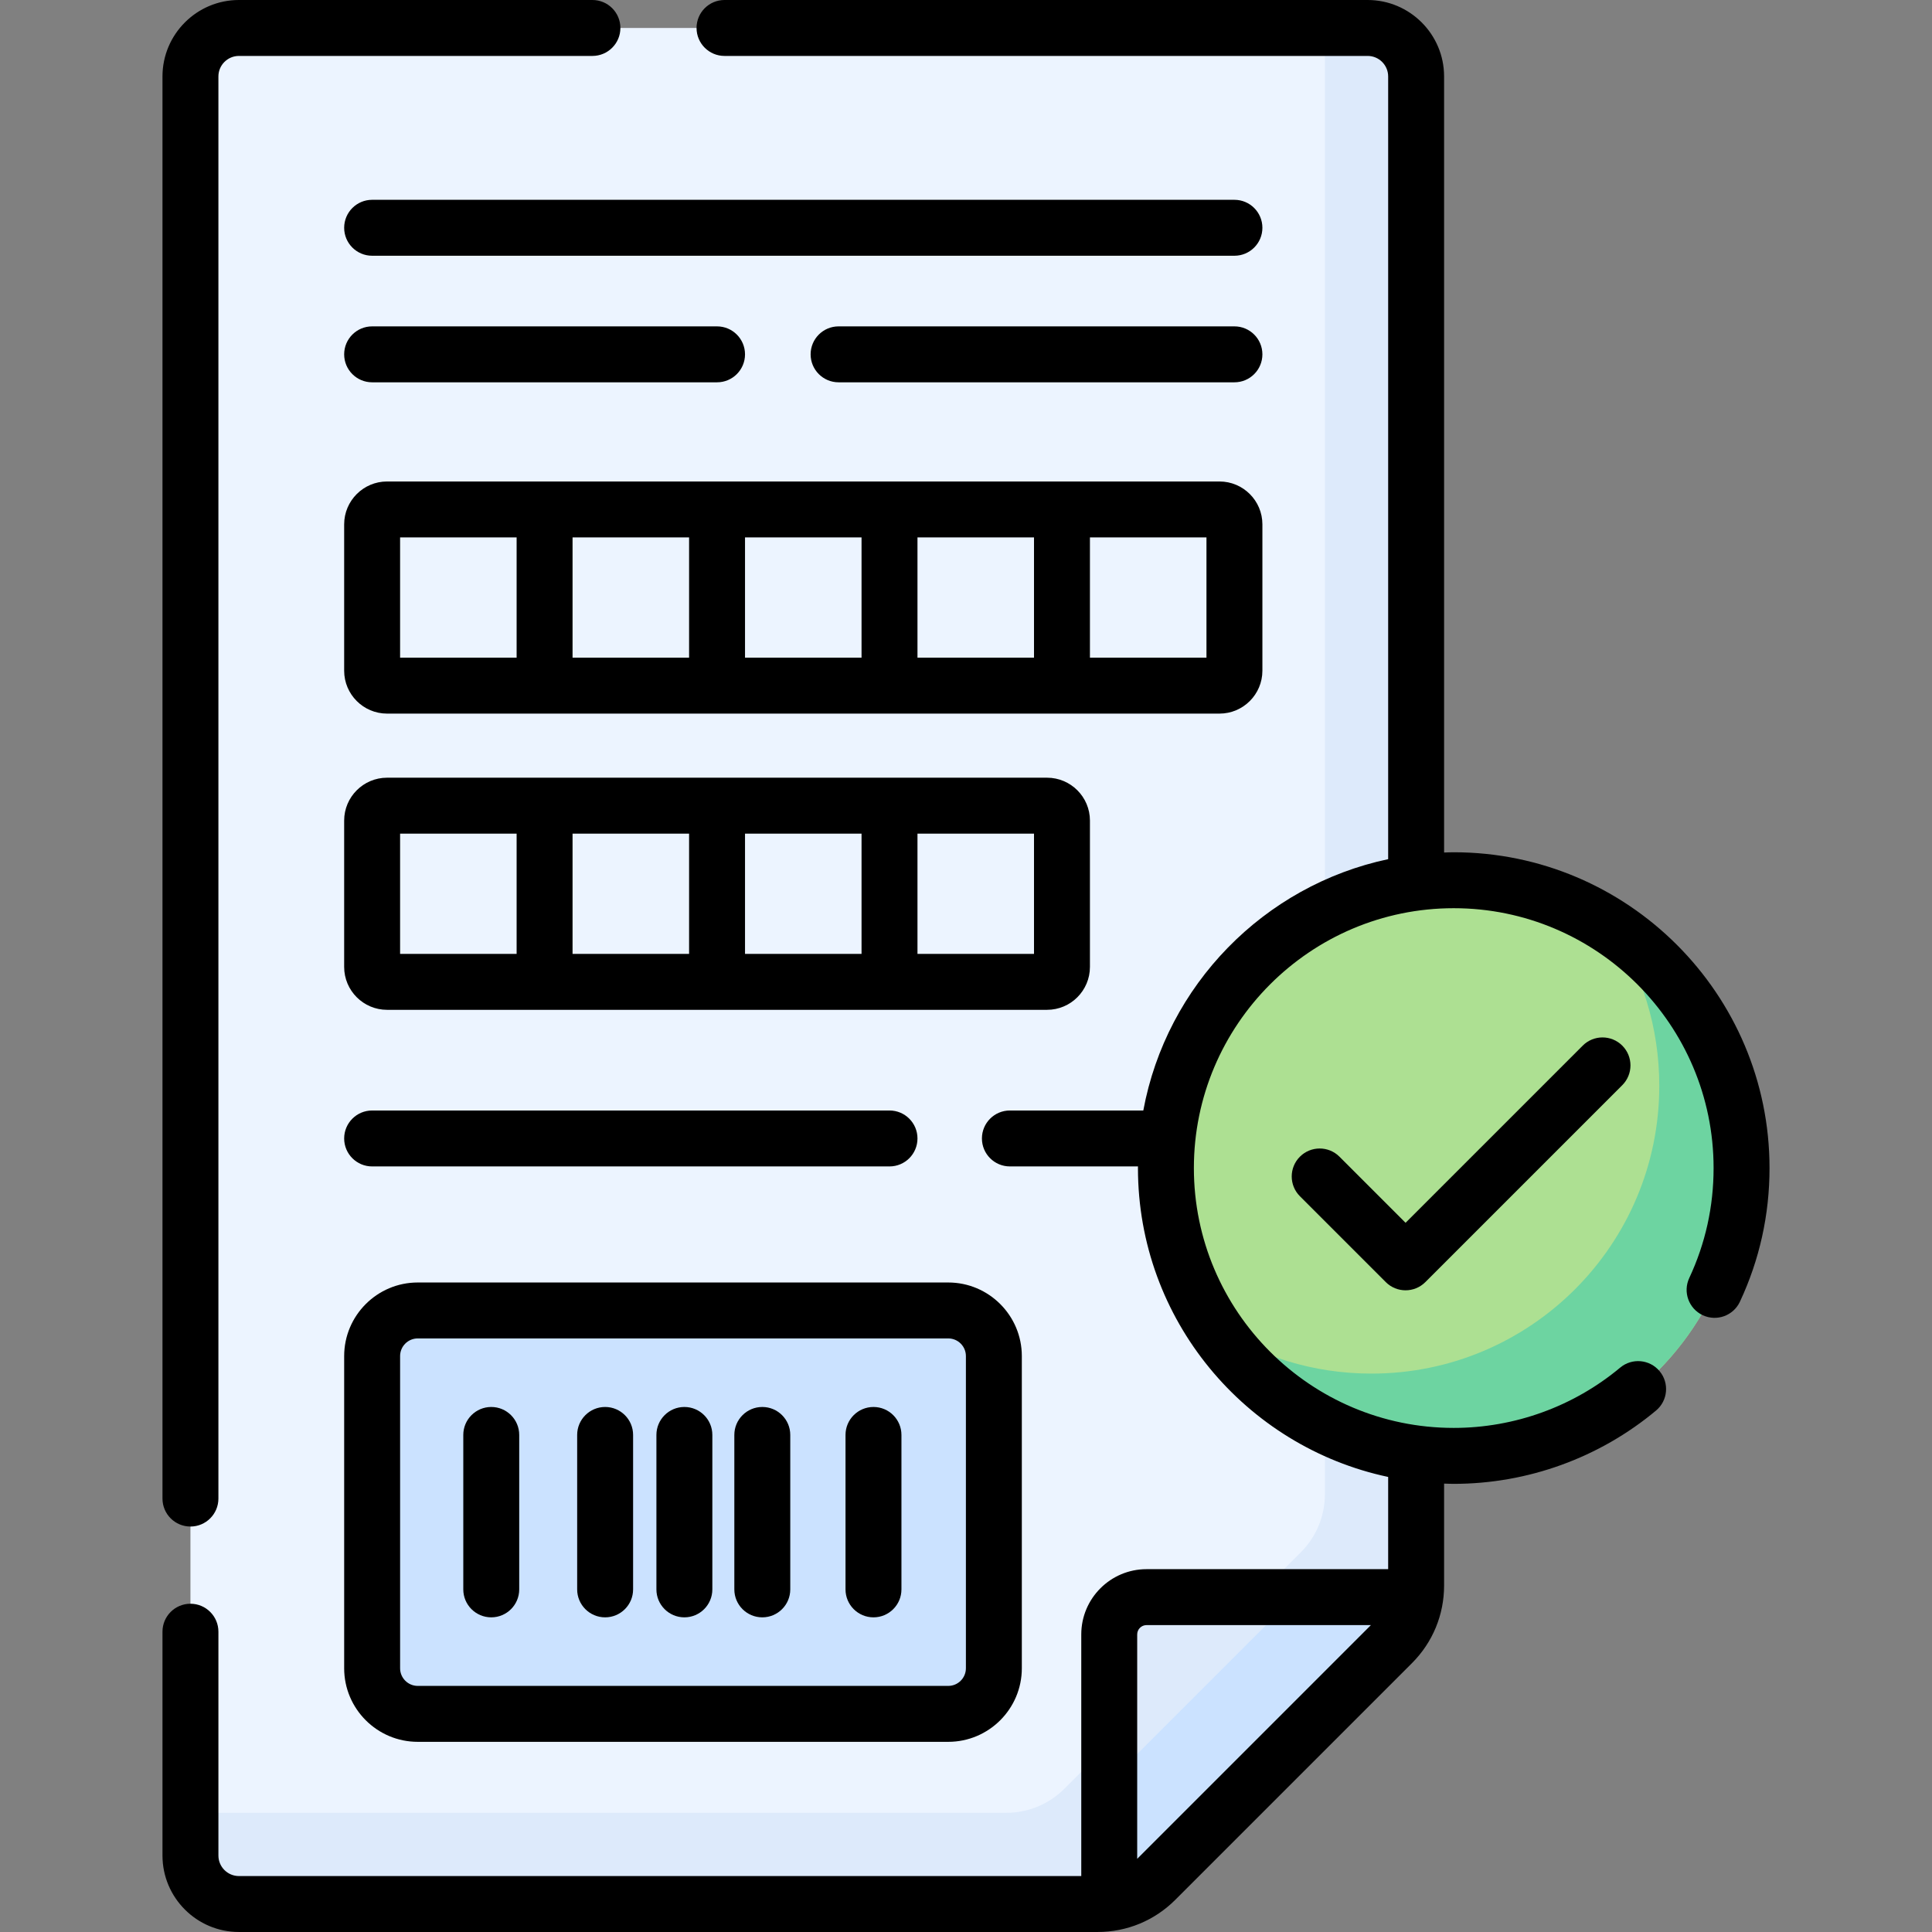 <svg id="Capa_1" enable-background="new 0 0 512 512" height="512" viewBox="0 0 512 512" width="512" xmlns="http://www.w3.org/2000/svg"><rect x="0" y="0" width="512" height="512" fill="#808080" stroke="none"/><g><g><g><path d="m375.287 420.179v-399.921c0-7.095-5.752-12.846-12.846-12.846h-299.125c-7.095 0-12.846 5.752-12.846 12.846v471.484c0 7.095 5.752 12.846 12.846 12.846h227.561c5.757 0 11.279-2.287 15.35-6.358l62.702-62.702c4.071-4.07 6.358-9.592 6.358-15.349z" fill="#ecf4ff"/></g><g><path d="m362.44 7.411h-11.329v388.592c0 5.757-2.287 11.279-6.358 15.35l-62.702 62.702c-4.071 4.071-9.593 6.358-15.35 6.358h-216.232v11.329c0 7.095 5.752 12.846 12.846 12.846h227.562c5.757 0 11.279-2.287 15.35-6.358l62.702-62.702c4.071-4.071 6.358-9.593 6.358-15.35v-399.92c0-7.095-5.752-12.847-12.847-12.847z" fill="#ddeafb"/></g><g><path d="m293.957 433.141v71.202c4.617-.663 8.933-2.776 12.27-6.113l62.702-62.702c3.337-3.337 5.45-7.653 6.112-12.27h-71.202c-5.457.001-9.882 4.425-9.882 9.883z" fill="#ddeafb"/></g><g><path d="m342.942 423.259-48.985 48.985v32.099c4.617-.663 8.933-2.776 12.27-6.113l62.702-62.702c3.337-3.337 5.45-7.653 6.112-12.27h-32.099z" fill="#cbe2ff"/></g></g><g><g><path d="m251.15 454.191h-140.297c-6.757 0-12.234-5.478-12.234-12.234v-82.439c0-6.757 5.478-12.234 12.234-12.234h140.297c6.757 0 12.234 5.478 12.234 12.234v82.439c.001 6.757-5.477 12.234-12.234 12.234z" fill="#cbe2ff"/></g></g><g><g><circle cx="385.255" cy="309.547" fill="#ade092" r="76.276"/></g><g><path d="m427.177 245.821c7.93 12.03 12.55 26.436 12.55 41.922 0 42.126-34.15 76.276-76.276 76.276-15.487 0-29.892-4.62-41.922-12.55 13.641 20.694 37.087 34.354 63.726 34.354 42.126 0 76.276-34.15 76.276-76.276 0-26.639-13.659-50.085-34.354-63.726z" fill="#6dd4a1"/></g></g><g><path d="m50.469 404.549c4.093 0 7.411-3.318 7.411-7.411v-376.88c0-2.997 2.438-5.435 5.435-5.435h93.685c4.093 0 7.411-3.318 7.411-7.411s-3.318-7.412-7.411-7.412h-93.684c-11.17 0-20.258 9.088-20.258 20.258v376.88c0 4.093 3.318 7.411 7.411 7.411z"/><path d="m334.549 177.748v-38.786c0-6.266-5.098-11.364-11.364-11.364h-220.614c-6.266 0-11.364 5.098-11.364 11.364v38.786c0 6.266 5.098 11.364 11.364 11.364h220.613c6.266 0 11.365-5.098 11.365-11.364zm-137.111-35.328h30.88v31.869h-30.88zm-14.823 31.869h-30.881v-31.869h30.881zm60.526-31.869h30.881v31.869h-30.881zm-137.111 0h30.881v31.869h-30.881zm213.696 31.869h-30.881v-31.869h30.881z"/><path d="m288.845 256.25v-38.786c0-6.266-5.098-11.364-11.364-11.364h-174.91c-6.266 0-11.364 5.098-11.364 11.364v38.786c0 6.266 5.098 11.364 11.364 11.364h174.909c6.267.001 11.365-5.097 11.365-11.364zm-91.407-35.327h30.88v31.869h-30.88zm-14.823 31.869h-30.881v-31.869h30.881zm-76.585-31.869h30.881v31.869h-30.881zm167.992 31.869h-30.881v-31.869h30.881z"/><path d="m91.207 442.102c0 10.753 8.748 19.501 19.501 19.501h140.586c10.753 0 19.501-8.748 19.501-19.501v-82.728c0-10.753-8.748-19.501-19.501-19.501h-140.585c-10.753 0-19.501 8.748-19.501 19.501v82.728zm14.823-82.728c0-2.58 2.099-4.678 4.678-4.678h140.586c2.58 0 4.678 2.099 4.678 4.678v82.728c0 2.58-2.099 4.678-4.678 4.678h-140.585c-2.58 0-4.678-2.099-4.678-4.678v-82.728z"/><path d="m130.187 428.613c4.093 0 7.411-3.318 7.411-7.411v-40.928c0-4.093-3.318-7.411-7.411-7.411s-7.411 3.318-7.411 7.411v40.928c0 4.093 3.318 7.411 7.411 7.411z"/><path d="m202.018 428.613c4.093 0 7.411-3.318 7.411-7.411v-40.928c0-4.093-3.318-7.411-7.411-7.411s-7.411 3.318-7.411 7.411v40.928c-.001 4.093 3.318 7.411 7.411 7.411z"/><path d="m160.366 428.613c4.093 0 7.411-3.318 7.411-7.411v-40.928c0-4.093-3.318-7.411-7.411-7.411s-7.411 3.318-7.411 7.411v40.928c-.001 4.093 3.317 7.411 7.411 7.411z"/><path d="m181.367 428.613c4.093 0 7.411-3.318 7.411-7.411v-40.928c0-4.093-3.318-7.411-7.411-7.411s-7.411 3.318-7.411 7.411v40.928c-.001 4.093 3.317 7.411 7.411 7.411z"/><path d="m231.481 428.613c4.093 0 7.411-3.318 7.411-7.411v-40.928c0-4.093-3.318-7.411-7.411-7.411s-7.411 3.318-7.411 7.411v40.928c0 4.093 3.318 7.411 7.411 7.411z"/><path d="m327.137 52.952h-228.518c-4.093 0-7.411 3.318-7.411 7.411s3.318 7.411 7.411 7.411h228.518c4.094 0 7.411-3.318 7.411-7.411s-3.317-7.411-7.411-7.411z"/><path d="m190.026 101.316c4.093 0 7.411-3.318 7.411-7.411s-3.318-7.411-7.411-7.411h-91.407c-4.093 0-7.411 3.318-7.411 7.411s3.318 7.411 7.411 7.411z"/><path d="m327.137 86.493h-104.902c-4.093 0-7.411 3.318-7.411 7.411s3.318 7.411 7.411 7.411h104.902c4.094 0 7.411-3.318 7.411-7.411s-3.317-7.411-7.411-7.411z"/><path d="m235.73 309.115c4.094 0 7.411-3.318 7.411-7.411s-3.318-7.411-7.411-7.411h-137.111c-4.093 0-7.411 3.318-7.411 7.411s3.318 7.411 7.411 7.411z"/><path d="m385.255 225.86c-.857 0-1.705.039-2.556.065v-205.667c0-11.17-9.088-20.258-20.258-20.258h-170.438c-4.093 0-7.411 3.318-7.411 7.411s3.318 7.411 7.411 7.411h170.438c2.996 0 5.435 2.438 5.435 5.435v207.429c-32.926 6.983-58.742 33.383-64.89 66.605h-35.356c-4.094 0-7.411 3.318-7.411 7.411s3.318 7.411 7.411 7.411h33.949c-.001.145-.011.287-.011.432 0 40.187 28.476 73.837 66.308 81.86v24.439h-64.036c-9.535 0-17.293 7.758-17.293 17.293v64.036h-223.231c-2.997 0-5.435-2.438-5.435-5.435v-59.319c0-4.093-3.318-7.411-7.411-7.411s-7.411 3.318-7.411 7.411v59.319c0 11.17 9.088 20.258 20.258 20.258h227.562c7.779 0 15.091-3.029 20.591-8.529l62.701-62.701c5.501-5.5 8.53-12.813 8.53-20.591v-27.005c.851.026 1.699.065 2.556.065 19.573 0 38.613-6.899 53.613-19.427 3.141-2.623 3.562-7.298.938-10.439-2.624-3.142-7.298-3.561-10.44-.938-12.34 10.305-28.005 15.98-44.111 15.98-37.972 0-68.865-30.892-68.865-68.864s30.893-68.864 68.865-68.864 68.864 30.893 68.864 68.864c0 10.188-2.17 19.993-6.45 29.142-1.734 3.708-.134 8.119 3.573 9.853 3.707 1.735 8.12.135 9.854-3.573 5.206-11.13 7.846-23.048 7.846-35.423-.002-46.144-37.543-83.686-83.689-83.686zm-83.886 266.747v-59.467c0-1.362 1.108-2.47 2.47-2.47h59.466z"/><path d="m419.438 277.101-46.95 46.95-17.516-17.517c-2.895-2.894-7.587-2.894-10.482 0-2.894 2.894-2.894 7.587 0 10.481l22.757 22.757c1.448 1.448 3.344 2.171 5.241 2.171 1.896 0 3.794-.724 5.241-2.171l52.191-52.19c2.894-2.894 2.894-7.587 0-10.481-2.894-2.895-7.586-2.895-10.482 0z"/></g></g></svg>